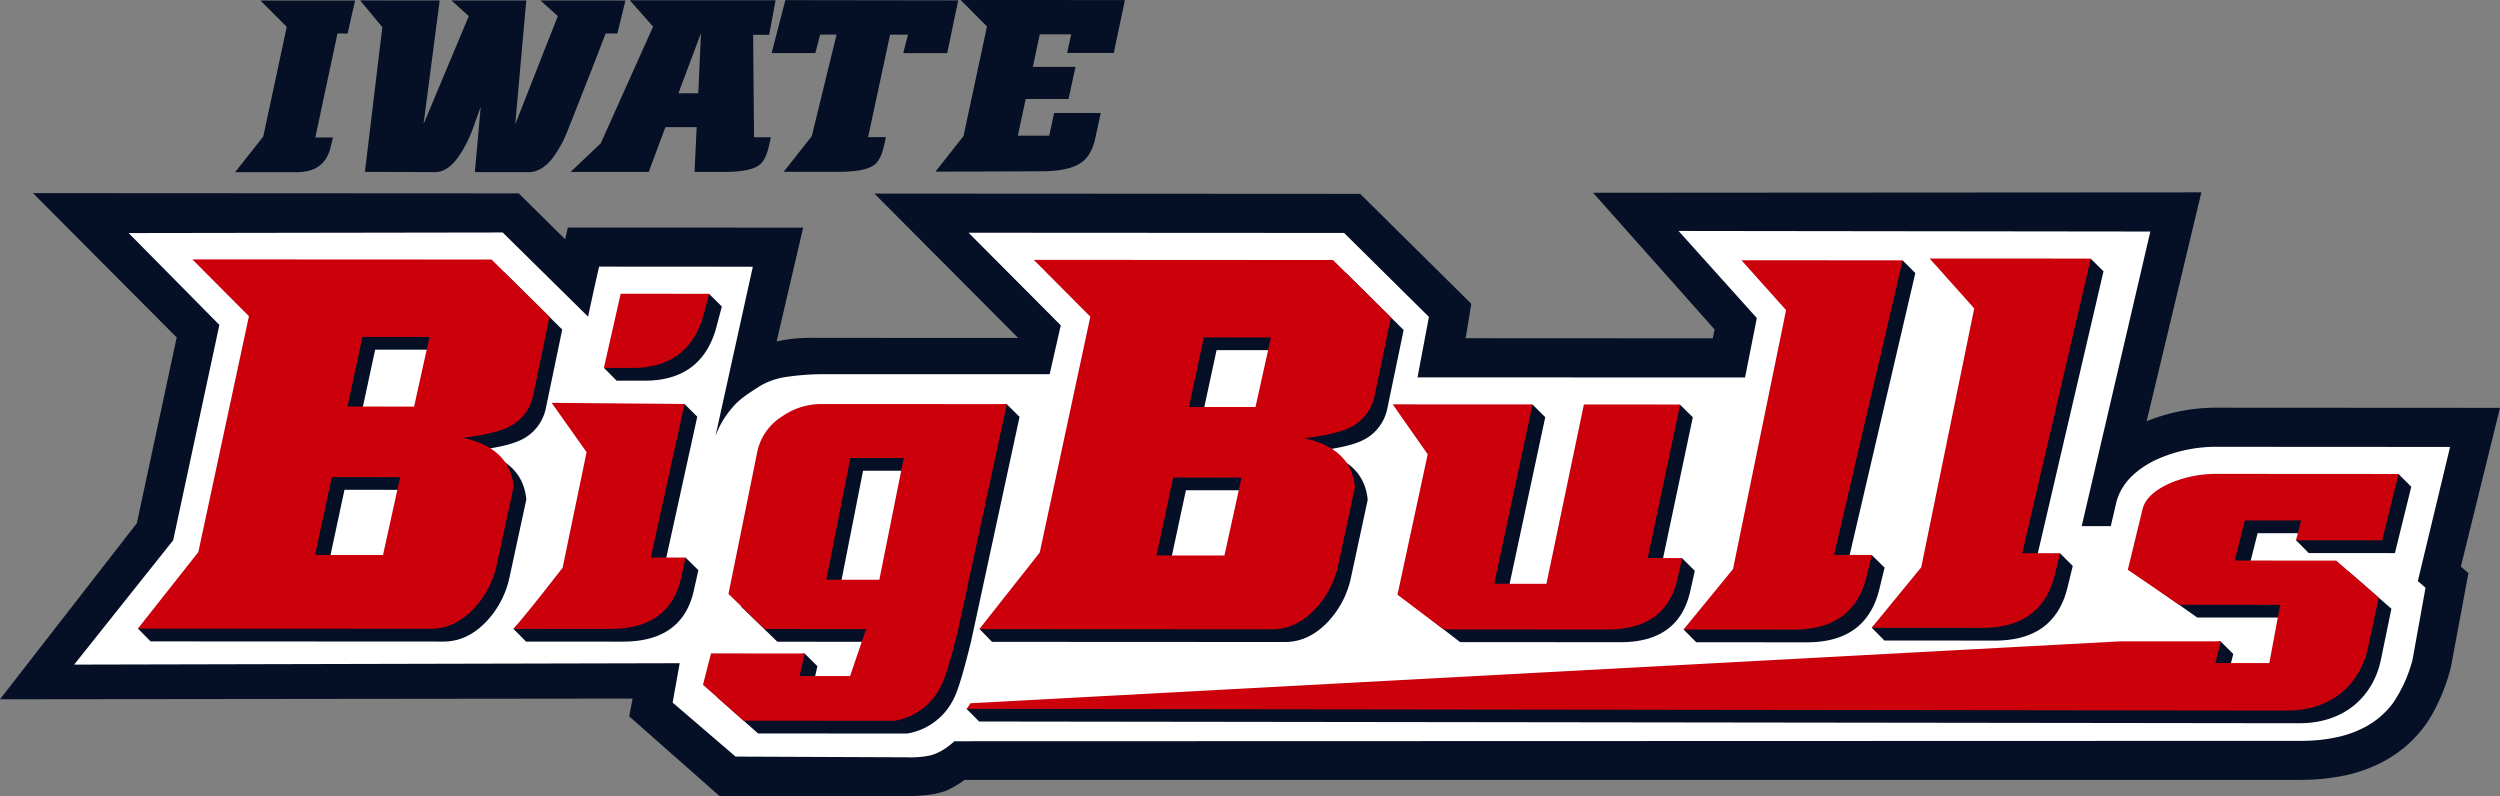 <svg xmlns="http://www.w3.org/2000/svg" viewBox="0 0 708.319 225.577"><rect x="0" y="0" width="708.319" height="225.577" fill="#808080" stroke="none"/><path fill="#051026" d="m697.952 157.591 10.367-42.034-80.015-.046h-.148a52.406 52.406 0 0 0-19.957 3.841L623.712 54.5l-172.354.111 34.427 38.723-.519 2.53-70.007-.037 1.6-9.753-31.486-31.15-137.634-.079 40.712 40.886-.006.023-55.726-.026H231.242a49.083 49.083 0 0 0-9.375.635c-.715.143-1.306.267-1.831.389l7.523-32.244-66.671-.046-.756 3.331-13.157-13-137.63-.076 40.714 40.889-11.289 52.633L0 198.126l179.233-.2-.96 5.036 25.638 22.618h53.8c.118 0 1.681-.032 3.658-.209a25.681 25.681 0 0 0 6.384-1.22 26.344 26.344 0 0 0 5.528-3.18l378.395.008h.069v-.01a62.483 62.483 0 0 0 13.181-1.378 42.229 42.229 0 0 0 9.552-3.41 36.011 36.011 0 0 0 6.663-4.337 34.1 34.1 0 0 0 7.859-9.266 55.817 55.817 0 0 0 5.374-13.379l5-26.8-2.15-1.87Z"/><path fill="#fff" d="m217.553 111.46-.032.021a.388.388 0 0 1 .034-.021c.007 0 .013-.01.021-.014Z"/><path fill="#fff" d="m685.033 164.645 9.143-38.016-65.925-.039h-.013a41.1 41.1 0 0 0-16.708 3.385l-.046.02-.057.026a26.139 26.139 0 0 0-7.3 4.774 17.115 17.115 0 0 0-2.8 3.462 14.967 14.967 0 0 0-1.762 4.274l-1.52 6.542-8.242-.007L609.249 65.6l-133.666-.165 22.173 24.674-3.332 16.841-92.8-.026 3.228-17.138L380.819 66l-106.4-.061 26.127 26.238-3.15 13.84H232.61a73.074 73.074 0 0 0-9.62.752 19.966 19.966 0 0 0-7.817 2.7c-2.612 1.7-5.494 3.382-7.666 6.013a25.272 25.272 0 0 0-4.811 8.117l10.6-48.03-43.558-.029-1.354 5.977-1.77 8.2-24.189-23.85-105.986.166 25.715 26.018-13.087 61.016-28.06 35.233 171.567-.4-1.994 11.16 17.829 15.3 48.3.2a28.427 28.427 0 0 0 6.212-.4c3.608-.6 6.8-3.508 7.473-4.147l381.346-.113h.052a47.346 47.346 0 0 0 10.649-1.1 31.06 31.06 0 0 0 7.044-2.5 23.836 23.836 0 0 0 8.415-6.969 39.169 39.169 0 0 0 5.643-12.431l3.676-20.384Z"/><path fill="#051026" d="m200.917 83.273-21.45 3.555-8.332 17.415 3.564 3.617h7.894q15.8.017 20.156-14.352l1.772-6.661Zm-3.359 34.787-3.611-3.6-27.014 46.224-21.466 17.475 3.57 3.62 27.4.015q16.9.011 20.138-14.449l1.293-5.789-3.618-3.578-6.252 3.573Zm87.69-3.539-49.07 3.566a19.209 19.209 0 0 0-10.808 3.391 15.651 15.651 0 0 0-7.164 9.947l-8.2 40.442 10.24 9.955 28.743.021-4.529 13.317-14.314-.008 1.444-6.4-3.614-3.6-22.916 3.587-1.783 8.881 11.507 10.188 42.2.028a17.861 17.861 0 0 0 13.316-10.047q1.706-3.273 4.832-16.07l13.736-63.607Zm-32.5 53.345-15.013-.012 6.792-34.483 15.138.012Zm123.626 8.164a26.146 26.146 0 0 0 6.4-12.428l4.734-21.977q-1.008-10.976-14.43-13.864 8.962-1.045 12.972-2.994a12.789 12.789 0 0 0 7.046-9.162l4.6-22.1-16.421-16.23-69.235 2.3.488 13.747-14.336 66.828-20.632 18.1 3.51 3.607 82.923.043q6.908.012 12.38-5.871m-25.851-15.037-19.248-.011L336 138.9l19.374.017Zm8.8-42.062-18.878-.009 4.241-19.717 19 .008Zm41.565 53.1 12.8 9.9 45.435.025q16.531.011 19.768-14.446l1.3-5.785-3.6-3.564-6.153 3.557 9.19-43.495-3.647-3.583-34.23 54.374-14.8-.007 10.861-50.81-3.6-3.585-26.1 17.7Zm131.656-5.409 1.421-5.79-3.631-3.576-7.107 3.572 19.445-83.462-3.619-3.614-42.714 89.649-19.313 14.982 3.572 3.591 31.345.016q17.024.006 20.605-15.361m1.354 14.846 31.342.025q17.039 0 20.618-15.364l1.414-5.786-3.617-3.6-7.12 3.593 19.444-83.465-3.625-3.594-46.612 89.416-15.415 15.165Zm144.645-24.762 4.639-18.806-3.621-3.594-47.709 3.56a33.415 33.415 0 0 0-13.625 2.728q-6.556 3-7.592 7.311l-3.923 15.923 15.838 11.125 27.089.013-3.185 16.486-15.3-.01 1.6-6.143-3.607-3.589-24.764 3.574-328.644 14.5-1.916 1.014 3.586 3.621 374.04.488c13.332.009 21.019-8.127 23.088-17.824l3.014-14.622-12.047-10.492-28.73.447 2.875-11.361 12.389.006-1.507 2.008 3.586 3.616Zm-543.863-29.079c5.972-.708 10.3-1.7 12.967-3.007a12.745 12.745 0 0 0 7.047-9.157l4.6-22.1-16.416-16.226-57.825 1.47L74.134 93.2 59.8 160.028l-20.686 18.1 3.556 3.6 82.925.046q6.908.018 12.386-5.871a26.2 26.2 0 0 0 6.4-12.427l4.744-21.967q-1.026-10.993-14.441-13.867m-22.556 33.218-19.252-.014 4.724-22.072 19.378.015Zm8.806-42.054-18.882-.015 4.241-19.722 19 .012Z"/><path fill="#cb000b" d="m175.859 83.221-4.769 21.031h7.9q15.8.017 20.156-14.351l1.772-6.661Zm18.09 31.231-37.652-.315L166.2 128.1l-6.8 32.756q-10.487 13.511-13.977 17.324l27.4.015q16.9.012 20.138-14.449l1.293-5.79h-9.869Zm38.62.027a19.2 19.2 0 0 0-10.806 3.392 15.649 15.649 0 0 0-7.166 9.946l-8.2 40.443 10.241 9.955 28.742.02-4.528 13.318-14.314-.008 1.444-6.4-26.53-.014-2.277 8.882 11.507 10.187 42.693.028a17.862 17.862 0 0 0 13.316-10.049q1.707-3.273 4.833-16.071l13.735-63.608Zm16.571 49.779-15.013-.012 6.792-34.482 15.138.012Zm123.625 8.165a26.141 26.141 0 0 0 6.4-12.429l4.735-21.976q-1.008-10.976-14.43-13.865 8.961-1.044 12.971-2.993a12.792 12.792 0 0 0 7.048-9.16l4.6-22.1-16.421-16.23-84.775-.049 16.028 16.1-14.336 66.828-17.123 21.701 82.924.044q6.908.012 12.379-5.871m-25.85-15.037-19.248-.012 4.725-22.076 19.372.017Zm8.8-42.062-18.878-.009L341.08 95.6l19.005.008Zm40.228 53.176L409 178.321l46.522.025q16.531.011 19.768-14.446l1.3-5.786-9.755-.006 9.191-43.5-27.267-.014-10.613 50.808-14.8-.007 10.86-50.811-39.617-.02 9.917 14.14Zm133-5.481 1.421-5.789h-10.738l19.441-83.47-45.667-.02 12.64 14.127-15.026 73.367-14.025 17.126 31.344.017q17.023.006 20.606-15.362m1.353 14.847 31.343.025q17.037 0 20.618-15.365l1.414-5.785-10.737-.008 19.443-83.465-45.651-.018 12.627 14.132-15.02 73.365ZM674.938 153.1l4.639-18.807-51.33-.033a33.421 33.421 0 0 0-13.626 2.735q-6.556 3-7.591 7.311l-4.162 17.117 14.546 9.931 28.62.013-3.074 16.5-15.3-.01 1.6-6.143-28.371-.015-325.94 17.553-1.035 1.584 374.04.488c13.332.009 20.909-8.142 22.978-17.839l3.033-14.163-12.05-10.492-28.747-.012 2.875-11.36 15.916.008-1.447 5.622Zm-543.863-29.074c5.972-.708 10.3-1.7 12.966-3.007a12.749 12.749 0 0 0 7.048-9.157l4.6-22.1-16.42-16.229-84.769-.044 16.03 16.1-14.338 66.832-17.129 21.69 82.925.048q6.906.017 12.386-5.872a26.19 26.19 0 0 0 6.4-12.427l4.746-21.968q-1.029-10.992-14.442-13.866m-22.558 33.227-19.252-.014 4.725-22.073 19.377.016Zm8.806-42.054-18.882-.016 4.24-19.722 19 .013Z"/><path fill="#051026" d="m81.245 7.615-6.658 31.071-7.971 10.1h17.475q7.927 0 9.59-7.145l.66-2.689-5-.007 6.28-29.458 2.869.013 2.119-9.353H73.785ZM174.92 9.493l2.28-9.35-24.066-.009 4.911 4.434-12.068 30.655L149.111.13h-21.21l4.918 4.436L120 35.167 124.575.13 102.052.121l6.275 7.59L103.39 48.7l19.883.063q3.441 0 6.454-4.125a35.023 35.023 0 0 0 4.249-8.2c.741-2.069 1.486-4.13 2.219-6.2l-1.653 18.522 15.284.012q3.448 0 6.527-3.7a32.6 32.6 0 0 0 4.289-7.6c.768-1.91 1.53-3.833 2.29-5.783q5.793-14.652 8.657-22.2ZM213.386 9.854h4.537L219.746.08 178.431.069l6.606 7.479L170.2 40.615l-8.521 8.09 22.116.009 4.731-12.692h8.858l-.6 12.7h8.154q7.368 0 9.989-1.823c1.324-.875 2.279-2.665 2.883-5.335l.6-2.674-4.772-.007Zm-15.541 16.575h-5.63l6.393-17.058Z"/><path fill="#051026" d="M268.376 15.048 271.485.109 222.514.035l-3.9 15h12.4l1.352-5.223h4.651l-7.022 28.779-7.963 10.085 15.512.005c4.9 0 8.232-.6 9.984-1.815 1.315-.9 2.266-2.672 2.879-5.345l.606-2.67h-5.057l6.231-29.031 5.067.005-1.344 5.219ZM315.56 15.008 318.723.014 272.178 0l7.461 7.489-6.653 31.063-7.957 10.089 30.026-.111q7.866 0 11.33-2.49c1.912-1.332 3.237-3.612 3.939-6.858l1.547-7.161-13.217-.012-1.375 6.434h-8.9l2.232-10.394 12.133.009 1.972-9.106h-12.078l1.962-9.234 8.9.009L302.348 15Z"/></svg>